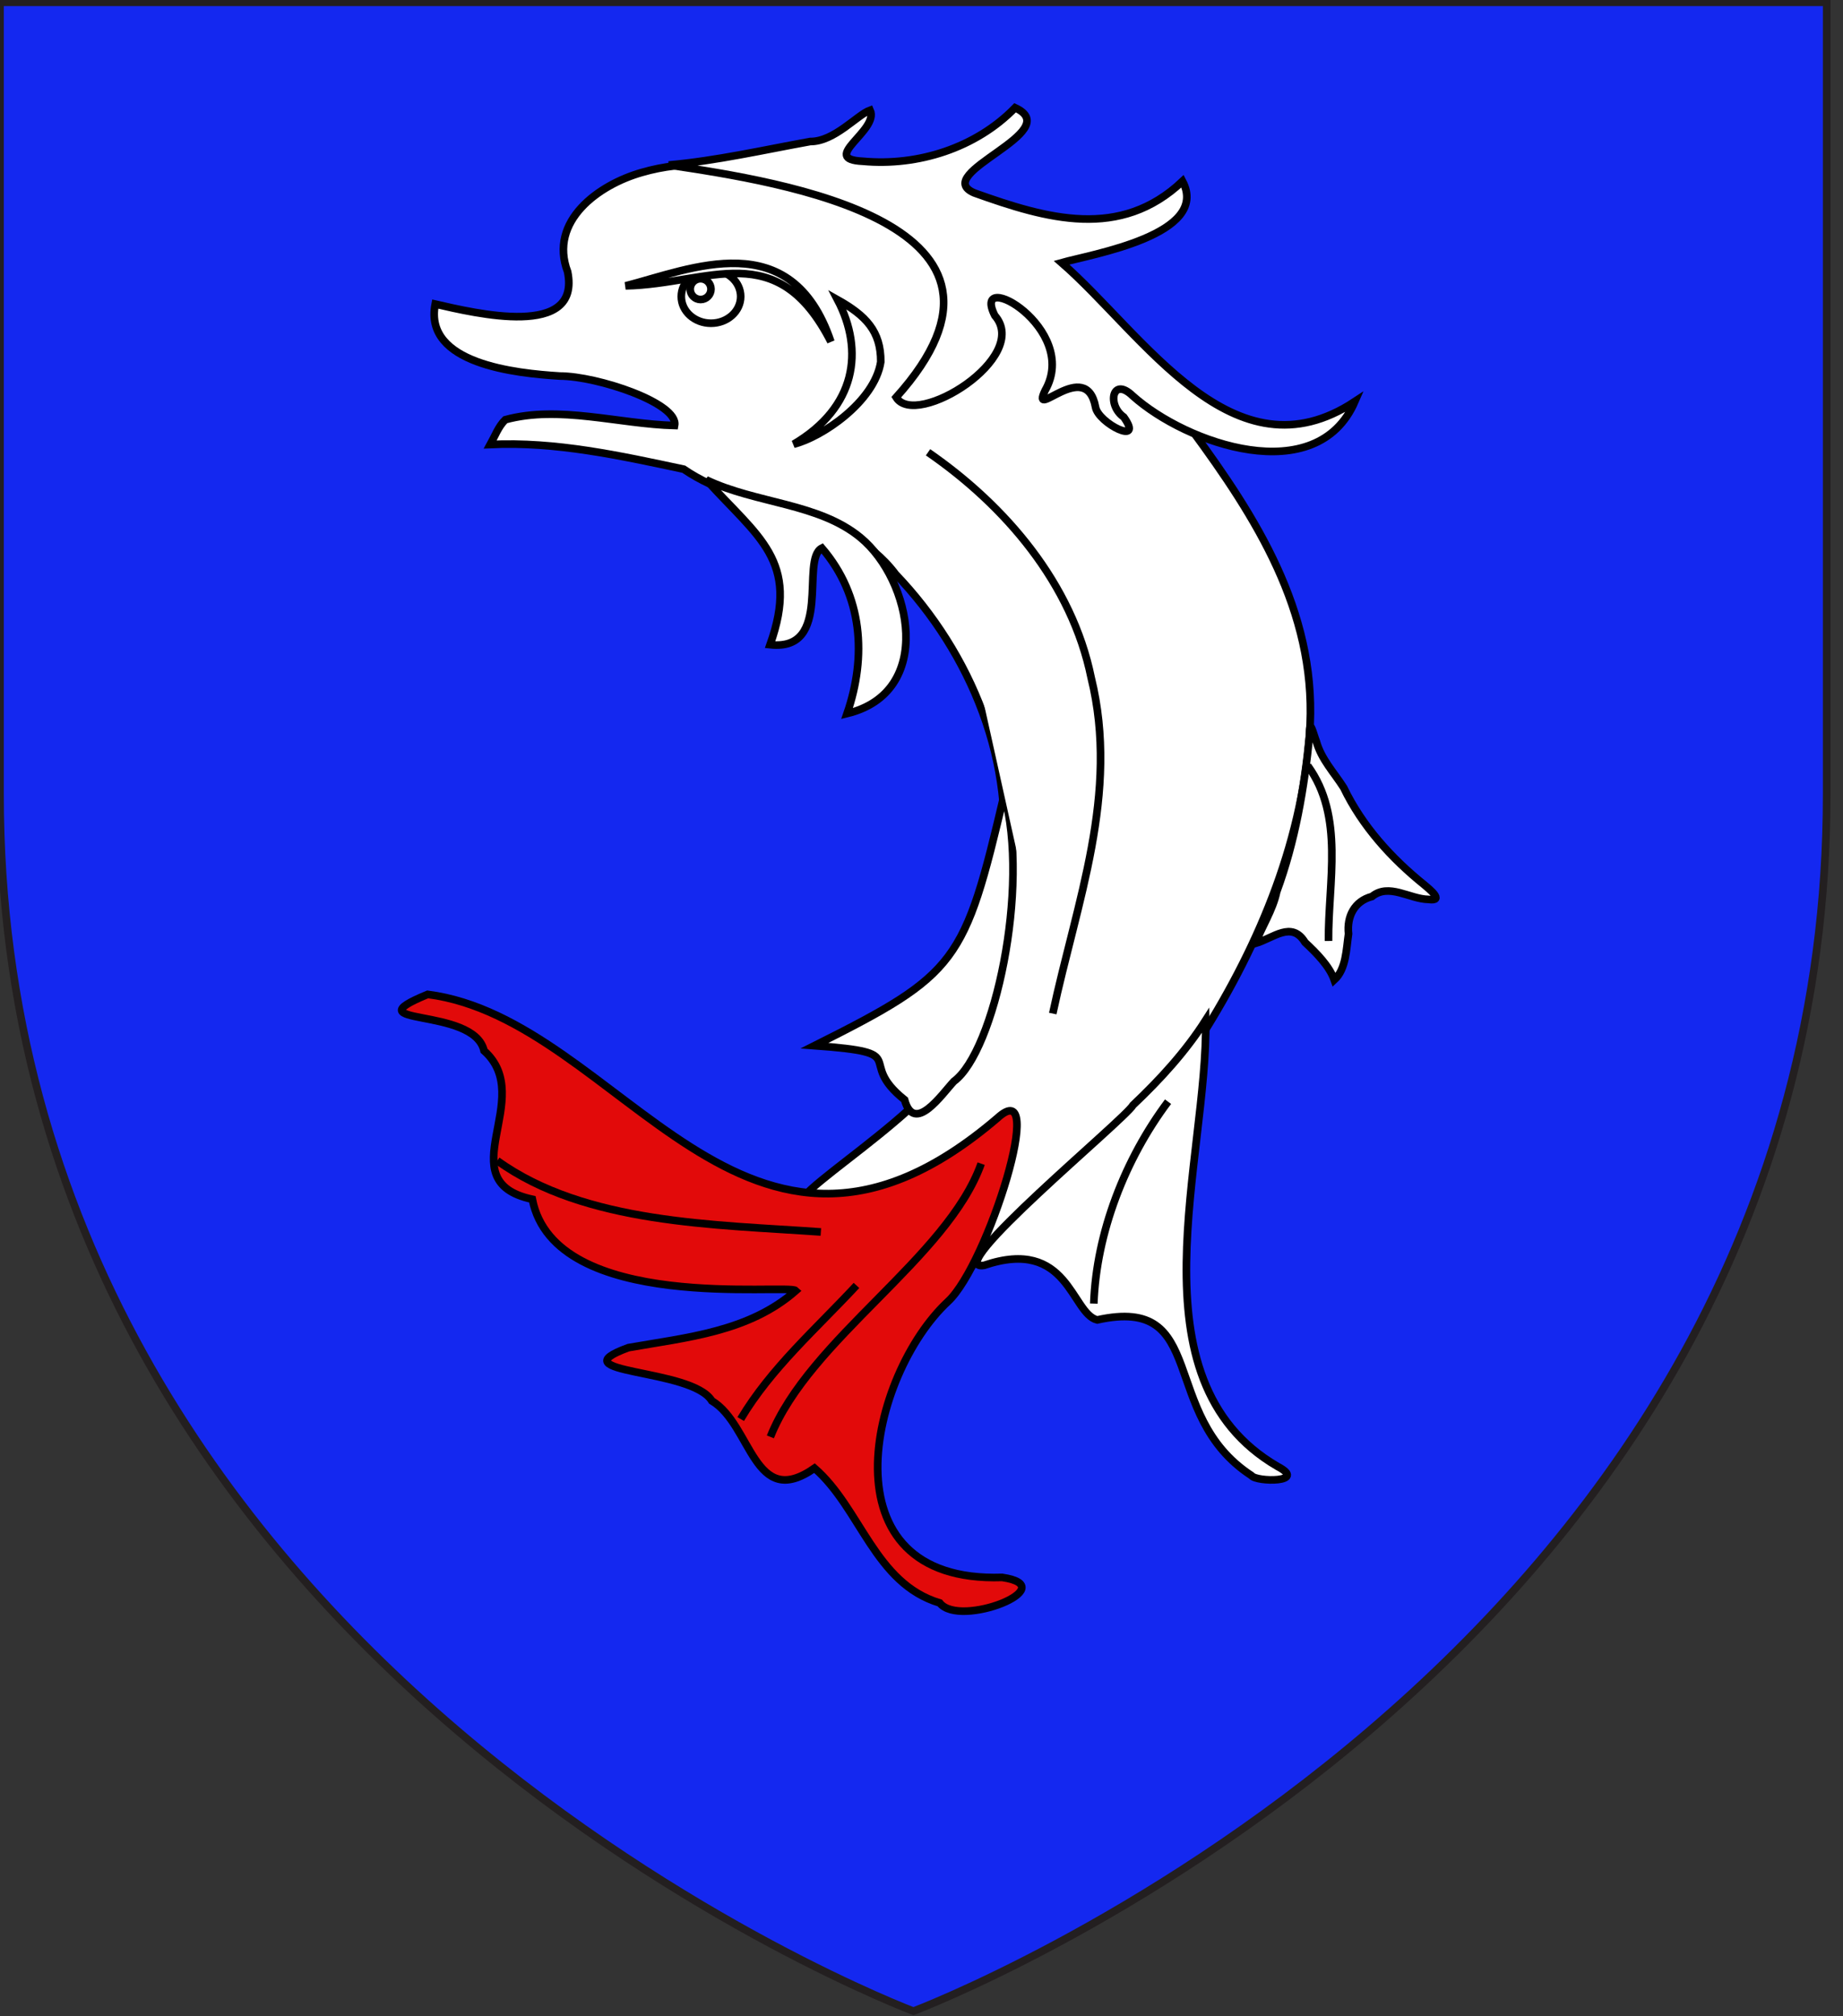 <?xml version="1.0" encoding="utf-8"?>
<!-- Generator: Adobe Illustrator 15.1.0, SVG Export Plug-In . SVG Version: 6.00 Build 0)  -->
<!DOCTYPE svg PUBLIC "-//W3C//DTD SVG 1.1//EN" "http://www.w3.org/Graphics/SVG/1.1/DTD/svg11.dtd">
<svg version="1.1" id="Layer_1" xmlns="http://www.w3.org/2000/svg" xmlns:xlink="http://www.w3.org/1999/xlink" x="0px" y="0px"
	 width="181.417px" height="198.425px" viewBox="1.125 1.579 181.417 198.425" enable-background="new 1.125 1.579 181.417 198.425"
	 xml:space="preserve">
<rect x="1.125" y="1.579" width="181.417" height="198.425" fill="#333333" stroke="none"/>
<path id="path1411_9_" fill="#1428F0" stroke="#231F20" stroke-width="0.75" d="M91.039,199.5c0,0-89.914-33.836-89.914-119.812
	c0-85.984,0-77.882,0-77.882h179.812v77.882C180.957,165.665,91.039,199.5,91.039,199.5z"/>
<g id="Dauphin">
	<path id="path2333" fill="#FFFFFF" stroke="#000000" stroke-width="0.75" d="M49.386,45.322c6.437-0.306,12.782,1.096,19.037,2.429
		c6.48,4.44,15.84,3.653,20.876,10.353c7.41,7.746,11.955,18.687,10.373,29.487c-0.69,5.688-2.293,11.24-4.021,16.666
		c-1.823,6.434-18.667,15.621-15.445,16.188c13.688-1.281,27.111-13.762,14.104,6.123c-1.326,2.311-3.24,5.541-0.115,2.059
		c8.494-8.217,18.02-15.562,25.172-25.028c5.859-9.263,10.174-19.702,10.723-30.75c0.494-11.182-5.299-20.33-11.633-28.927
		C108.063,32.251,80.975,13.664,64.31,18.55c-4.235,1.196-9.207,4.762-7.309,9.779c1.335,6.604-9.033,4.09-13.035,3.174
		c-1.16,5.896,7.952,6.813,12.265,7.083c3.688,0.001,11.719,2.675,11.3,4.871c-5.502-0.146-11.361-2.018-16.668-0.571
		C50.176,43.561,49.846,44.495,49.386,45.322z"/>
	<path id="path2327" fill="#FFFFFF" stroke="#000000" stroke-width="0.75" d="M141.332,88.662c-3.252-2.618-6.121-5.785-7.942-9.57
		c-0.949-1.489-2.197-2.788-2.688-4.537c-0.32-0.83-0.671-2.416-0.666-0.667c-0.517,5.248-1.412,10.492-3.24,15.456
		c-0.371,1.794-1.498,3.484-2.075,5.073c1.729-0.506,3.554-2.253,4.864-0.1c1.162,1.083,2.41,2.354,2.881,3.699
		c1.168-1.064,1.18-3.019,1.402-4.533c-0.183-1.705,0.571-3.225,2.307-3.677c1.666-1.354,3.703,0.255,5.557,0.286
		C143.419,90.32,141.727,89.002,141.332,88.662z"/>
	<path id="polygon2329" fill="#FFFFFF" stroke="#000000" stroke-width="0.75" d="M90.169,109.812
		c0.946,3.453,3.661-0.541,4.854-1.817c3.975-2.908,7.502-19.039,4.953-28.232c-3.914,16.613-4.564,17.649-18.673,24.721
		C91.229,105.209,85.217,105.854,90.169,109.812z"/>
	<path id="path2331" fill="#FFFFFF" stroke="#000000" stroke-width="0.75" d="M85.839,54.494c-4.129-3.417-10.274-3.341-15.2-5.694
		c5.081,5.646,9.256,7.924,6.289,16.225c6.257,0.696,2.939-8.433,5.104-9.509c4.015,4.674,4.418,10.657,2.474,16.286
		C93.167,69.693,90.854,58.644,85.839,54.494z"/>
	<path id="path2339" fill="#FFFFFF" stroke="#000000" stroke-width="0.75" d="M66.957,17.819c4.688-0.42,9.295-1.473,13.92-2.312
		c2.383,0.018,4.628-2.632,5.9-3.084c0.919,1.995-5.084,4.824-0.728,5.027c5.434,0.505,11.158-1.317,15-5.267
		c5.105,2.359-8.44,6.486-4.021,8.381c7.152,2.563,14.359,4.655,20.502-1.152c2.771,5.262-8.965,7.189-11.908,8.021
		c8.09,7.046,16.896,21.576,28.873,13.659c-3.764,8.662-16.578,4.188-21.865-0.55c-2.032-1.964-2.562,0.917-0.885,2.083
		c2.074,2.912-2.531,0.599-2.783-0.992c-0.932-4.948-6.448,1.514-4.965-1.621c3.504-6.101-7.385-12.244-4.949-7.38
		c3.604,4.104-7.781,11.188-9.711,8.053C104.757,23.521,78.035,19.476,66.957,17.819z"/>
	<path id="path2349" fill="#FFFFFF" stroke="#000000" stroke-width="0.75" d="M92.477,46.089
		c7.623,5.262,14.169,12.917,16.058,22.188c2.803,11.404-1.441,22.106-3.781,33.048"/>
	<path id="path2367" fill="#FFFFFF" stroke="#000000" stroke-width="0.75" d="M129.854,76.937c3.64,5.004,1.994,11.437,2.045,17.245
		"/>
	<path id="path2325" fill="#FFFFFF" stroke="#000000" stroke-width="0.75" d="M126.88,145.893
		c-14.739-8.561-6.815-30.361-7.073-43.918c-1.981,3.107-4.481,5.828-7.146,8.354c-0.8,1.418-19.117,16.483-14.666,15.774
		c8.311-2.821,8.569,4.731,11.133,5.373c11.059-2.459,5.977,9.303,15.18,15.312C124.791,147.454,129.919,147.484,126.88,145.893z"/>
	<path id="path2375" fill="#FFFFFF" stroke="#000000" stroke-width="0.75" d="M108.794,129.868
		c0.25-6.984,3.095-14.254,7.308-19.871"/>
	<g>
		<path id="path2323" fill="#E20A0A" stroke="#000000" stroke-width="0.75" d="M99.77,156.814
			c-17.85,0.592-13.043-19.989-5.317-27.164c3.895-3.614,9.905-22.696,4.832-18.024c-24.919,21.285-36.957-9.736-56.061-12.188
			c-7.784,3.208,4.544,1.13,5.549,5.548c5.232,4.647-3.623,12.818,4.752,14.617c2.217,11.312,25.23,8.267,25.942,8.994
			c-4.6,4.049-10.733,4.594-16.483,5.606c-7.217,2.633,6.229,1.98,8.21,5.234c3.957,2.369,4.103,10.834,10.109,6.627
			c4.558,3.961,5.916,11.346,12.329,13.266C95.607,161.859,105.932,157.72,99.77,156.814z"/>
		<path id="path2369" fill="#E20A0A" stroke="#000000" stroke-width="0.75" d="M50.072,115.805
			c8.65,6.236,21.443,6.271,31.855,7.014"/>
		<path id="path2371" fill="#E20A0A" stroke="#000000" stroke-width="0.75" d="M74.035,141.23
			c2.996-5.024,7.458-8.906,11.396-13.149"/>
		<path id="path2373" fill="#E20A0A" stroke="#000000" stroke-width="0.75" d="M76.957,142.984
			c3.818-9.633,17.425-17.584,20.75-26.887"/>
	</g>
	<path id="path6368" fill="#FFFFFF" stroke="#000000" stroke-width="0.75" d="M83.567,31.074c2.636,5.036,1.829,10.585-4.315,14.218
		c2.772-0.69,7.955-4.168,8.572-8.099C87.843,34.163,86.347,32.636,83.567,31.074z"/>
	<g id="g8308" transform="translate(-394.01,-243.482)">
		
			<ellipse id="ellipse2343" fill="#FFFFFF" stroke="#000000" stroke-width="0.75" cx="465.122" cy="274.243" rx="2.923" ry="2.629"/>
		<circle id="circle2345" fill="#FFFFFF" stroke="#000000" stroke-width="0.75" cx="464.099" cy="273.514" r="1.023"/>
		<path id="polygon2341" fill="#FFFFFF" stroke="#000000" stroke-width="0.75" d="M456.714,273.193
			c6.466-1.667,16.323-6.054,20.208,5.49C471.603,268.296,465.029,273.018,456.714,273.193z"/>
	</g>
</g>
</svg>
